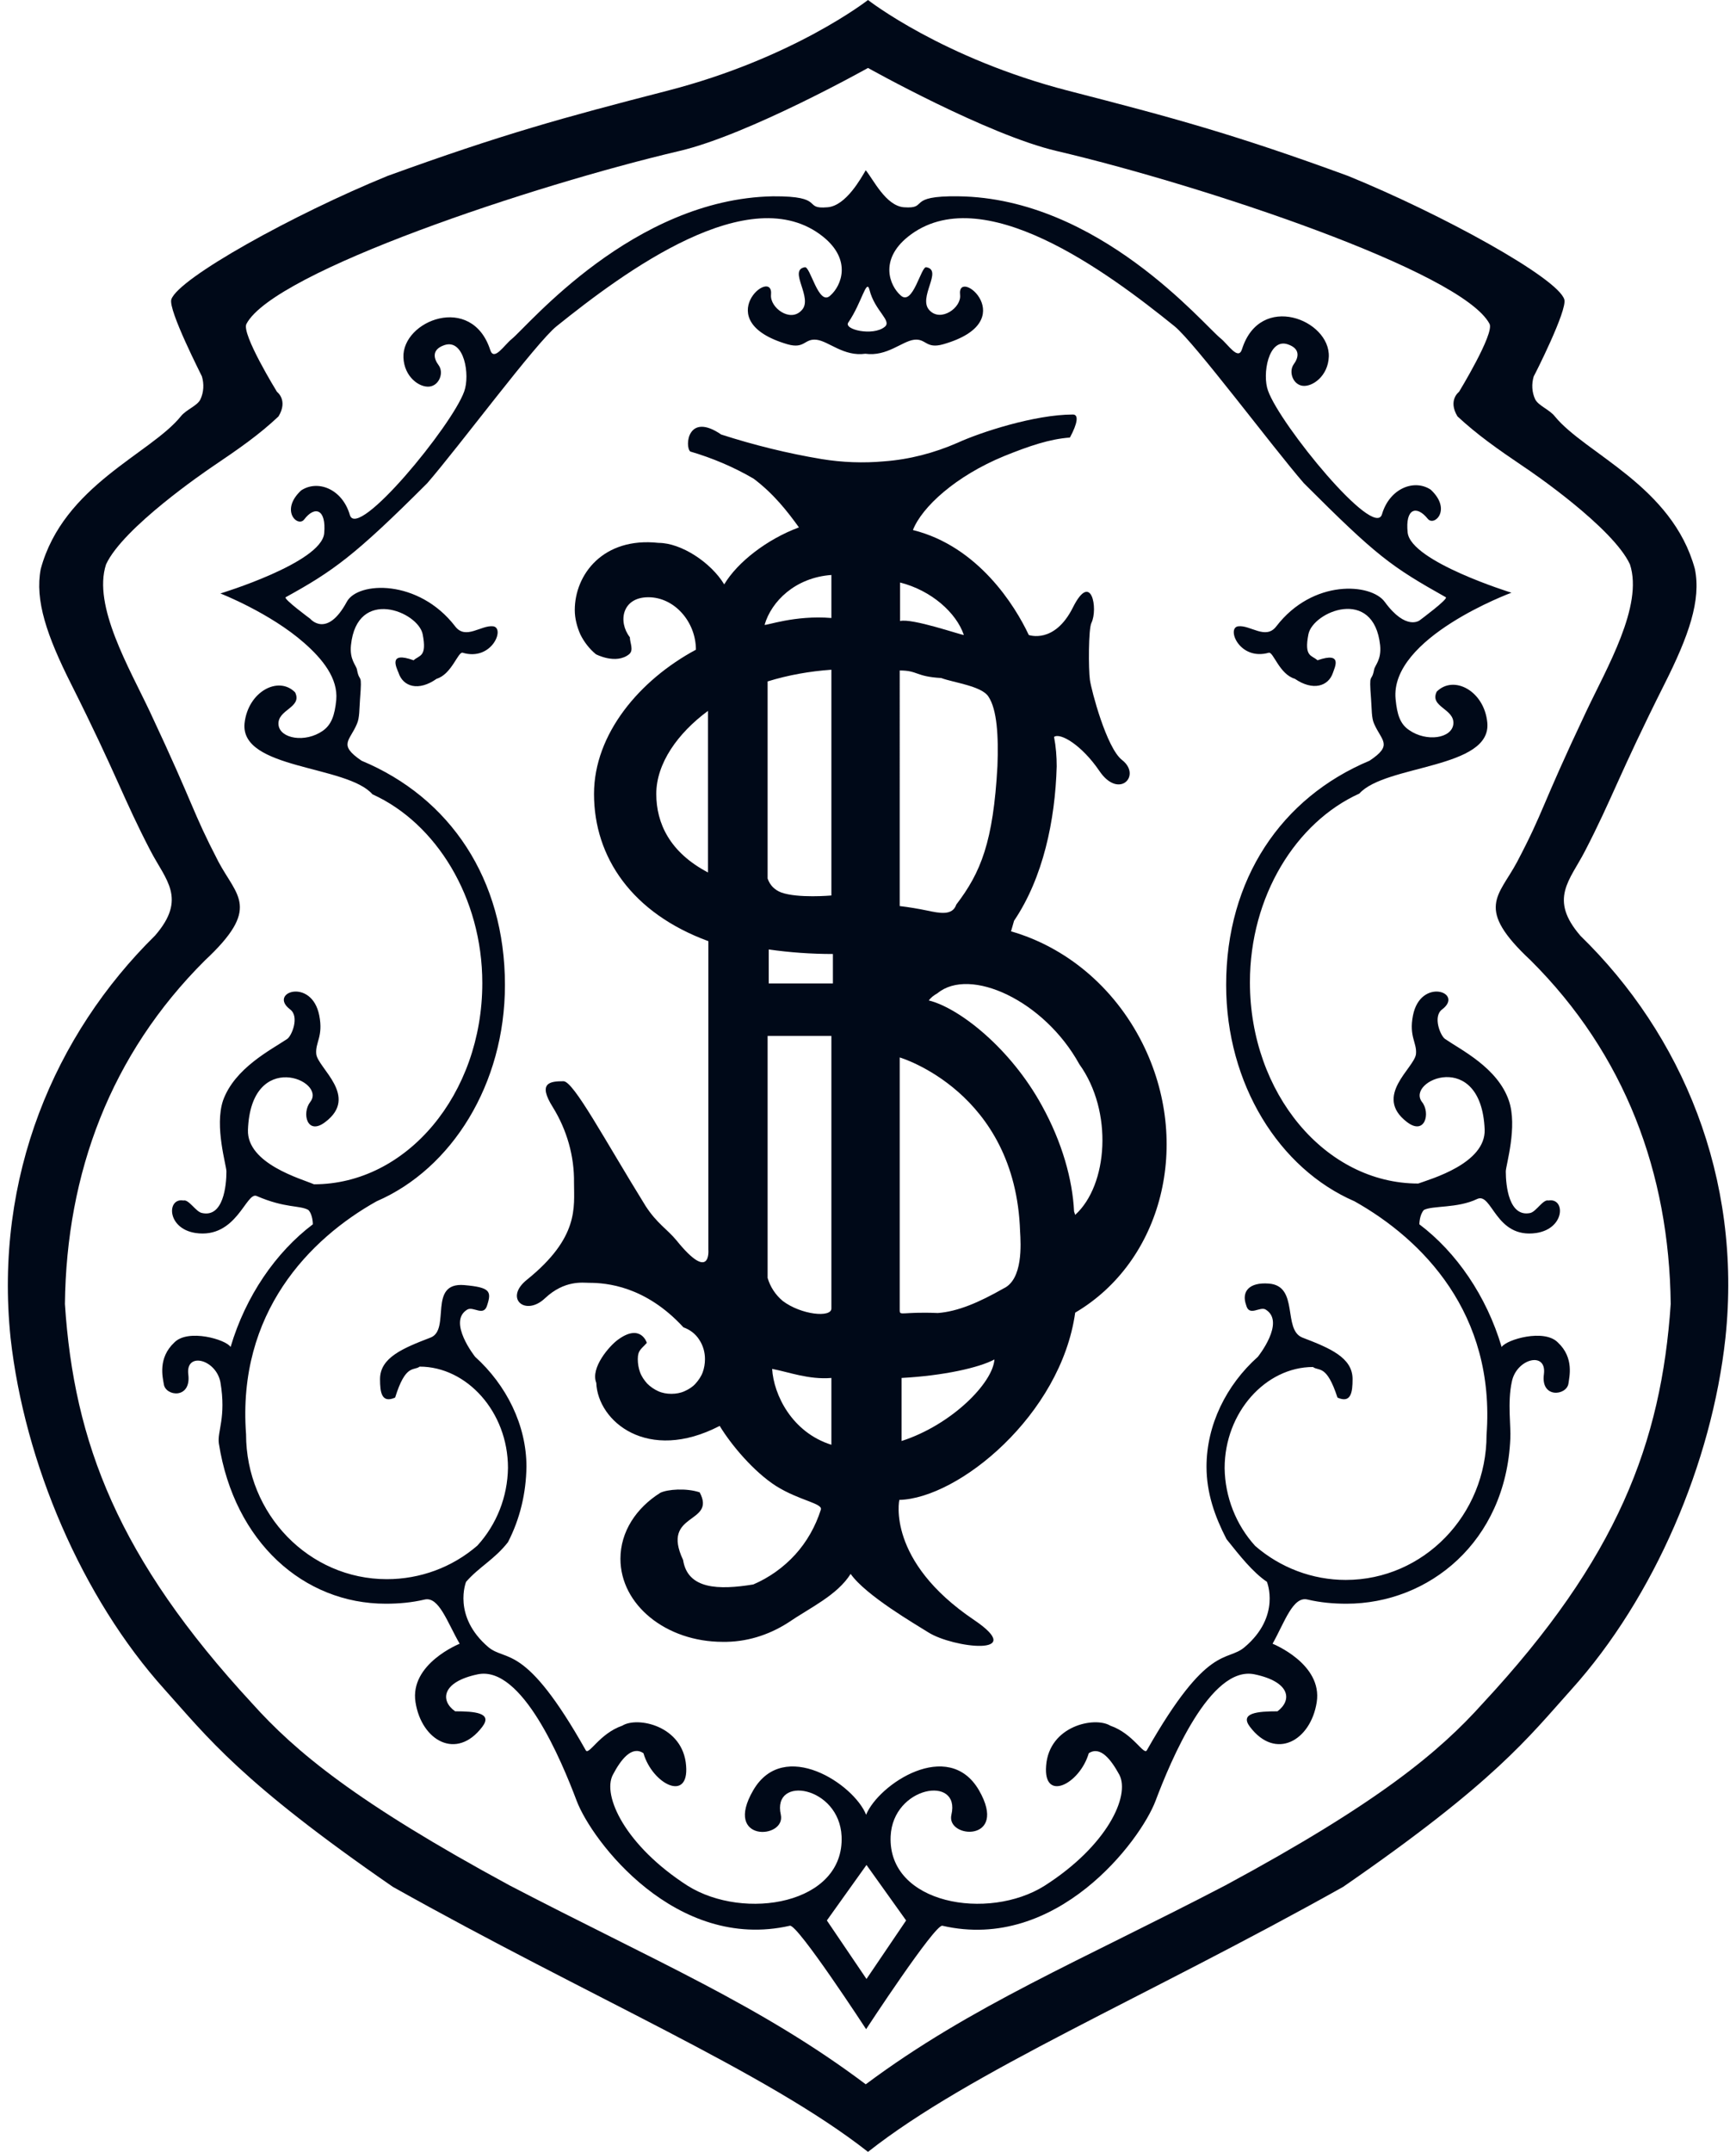 <?xml version="1.0" encoding="utf-8"?>
<!-- Generator: Adobe Illustrator 27.4.0, SVG Export Plug-In . SVG Version: 6.00 Build 0)  -->
<svg version="1.1" id="Layer_1" xmlns="http://www.w3.org/2000/svg" xmlns:xlink="http://www.w3.org/1999/xlink" x="0px" y="0px"
	 viewBox="0 0 46 57" style="enable-background:new 0 0 46 57;" xml:space="preserve">
<style type="text/css">
	.st0{fill-rule:evenodd;clip-rule:evenodd;fill:#000918;}
</style>
<g>
	<path class="st0" d="M41.28,35.56c-0.36-0.37-1.36-0.08-1.49,0.12c-0.4-1.35-1.2-2.51-2.18-3.25c0,0,0-0.25,0.12-0.38
		c0.23-0.12,0.89-0.04,1.41-0.29c0.4-0.19,0.48,1.06,1.57,0.9c0.77-0.12,0.77-0.94,0.32-0.86c-0.14-0.04-0.32,0.29-0.48,0.33
		c-0.57,0.12-0.65-0.73-0.65-1.1c0-0.16,0.32-1.19,0.08-1.88c-0.3-0.87-1.27-1.34-1.69-1.63c-0.12-0.08-0.33-0.59-0.08-0.78
		c0.6-0.45-0.57-0.86-0.77,0.16c-0.11,0.56,0.11,0.72,0.08,1.02c-0.04,0.37-1.14,1.11-0.24,1.8c0.48,0.37,0.63-0.24,0.4-0.53
		c-0.44-0.57,1.57-1.43,1.66,0.73c0.03,0.9-1.43,1.31-1.76,1.43c-2.46,0-4.46-2.39-4.46-5.33c0-2.28,1.22-4.24,2.9-5
		c0.69-0.77,3.51-0.65,3.39-1.88c-0.08-0.84-0.89-1.27-1.34-0.82c-0.2,0.41,0.48,0.45,0.44,0.86c-0.04,0.38-0.71,0.48-1.17,0.16
		c-0.24-0.16-0.32-0.41-0.36-0.82c-0.16-1.63,3.07-2.82,3.07-2.82s-2.66-0.82-2.75-1.59c-0.07-0.65,0.24-0.73,0.53-0.37
		c0.17,0.22,0.65-0.24,0.08-0.77c-0.44-0.29-1.09-0.03-1.29,0.65c-0.2,0.69-2.7-2.37-3.02-3.27c-0.16-0.43,0.01-1.4,0.52-1.23
		c0.36,0.12,0.28,0.37,0.16,0.53c-0.14,0.2-0.02,0.54,0.24,0.57c0.26,0.03,0.67-0.26,0.69-0.77c0.04-0.98-1.82-1.72-2.3-0.2
		c-0.1,0.31-0.36-0.12-0.57-0.29C31.89,8.6,29.11,5.25,25.4,5.2c-1.42-0.02-0.77,0.34-1.45,0.29c-0.48-0.04-0.81-0.74-1.01-0.98
		c-0.12,0.2-0.52,0.94-1.01,0.98c-0.68,0.06-0.03-0.3-1.45-0.29c-3.7,0.07-6.48,3.42-6.92,3.78c-0.2,0.16-0.47,0.6-0.57,0.29
		c-0.49-1.51-2.34-0.78-2.3,0.2c0.02,0.51,0.42,0.8,0.69,0.77c0.26-0.03,0.39-0.37,0.24-0.57c-0.12-0.16-0.2-0.41,0.16-0.53
		c0.52-0.17,0.68,0.79,0.52,1.23c-0.32,0.9-2.83,3.96-3.03,3.27s-0.85-0.94-1.29-0.65c-0.57,0.53-0.09,0.99,0.08,0.77
		c0.28-0.37,0.59-0.28,0.53,0.37c-0.08,0.78-2.75,1.59-2.75,1.59s1.31,0.51,2.22,1.31c0.49,0.43,0.9,0.94,0.85,1.51
		c-0.04,0.41-0.13,0.66-0.36,0.82c-0.46,0.32-1.13,0.21-1.17-0.16c-0.04-0.41,0.64-0.45,0.44-0.86c-0.44-0.45-1.25-0.02-1.34,0.82
		c-0.12,1.23,2.71,1.1,3.39,1.88c1.68,0.76,2.91,2.73,2.91,5c0,2.94-2,5.33-4.46,5.33C8,31.23,6.54,30.83,6.57,29.93
		c0.08-2.16,2.1-1.31,1.65-0.74c-0.23,0.3-0.08,0.9,0.4,0.53c0.9-0.68-0.2-1.43-0.24-1.8c-0.03-0.31,0.19-0.46,0.08-1.02
		c-0.2-1.02-1.37-0.61-0.77-0.16c0.25,0.19,0.04,0.7-0.08,0.78c-0.43,0.29-1.39,0.77-1.7,1.63C5.68,29.84,6,30.87,6,31.03
		c0,0.37-0.08,1.23-0.65,1.1C5.19,32.1,5,31.76,4.86,31.8c-0.44-0.08-0.45,0.74,0.32,0.86c1.09,0.16,1.34-1.1,1.62-0.98
		c0.76,0.33,1.14,0.24,1.37,0.37c0.12,0.12,0.12,0.38,0.12,0.38c-0.98,0.74-1.78,1.9-2.18,3.25c-0.12-0.2-1.13-0.49-1.49-0.12
		c-0.44,0.41-0.31,0.92-0.28,1.1c0.04,0.33,0.73,0.41,0.65-0.25C4.91,35.8,5.72,36,5.84,36.61C6,37.55,5.75,37.92,5.8,38.24
		c0.41,2.61,2.25,4.24,4.42,4.24c0.35,0,0.69-0.03,1.03-0.11c0.38-0.09,0.6,0.6,0.93,1.17c0,0-1.33,0.53-1.17,1.55
		s1.09,1.55,1.77,0.65c0.28-0.37-0.2-0.41-0.72-0.41c-0.4-0.28-0.36-0.78,0.6-0.98c1.17-0.24,2.22,2.29,2.62,3.35s2.62,4,5.65,3.31
		c0.2-0.05,2.02,2.74,2.02,2.74s1.82-2.78,2.02-2.74c3.03,0.7,5.25-2.25,5.65-3.31s1.45-3.59,2.62-3.35c0.96,0.2,1,0.69,0.61,0.98
		c-0.52,0-1.01,0.04-0.73,0.41c0.68,0.9,1.61,0.37,1.77-0.65s-1.17-1.55-1.17-1.55c0.32-0.57,0.54-1.27,0.93-1.17
		c0.34,0.08,0.68,0.11,1.03,0.11c2.17,0,4.22-1.63,4.34-4.37c0.02-0.32-0.08-0.96,0.04-1.51c0.12-0.61,0.93-0.82,0.85-0.2
		c-0.09,0.65,0.6,0.57,0.65,0.25C41.58,36.48,41.72,35.97,41.28,35.56L41.28,35.56z M22.48,8.54c0.36-0.53,0.48-1.18,0.56-0.86
		c0.14,0.56,0.61,0.82,0.4,0.98C23.13,8.91,22.34,8.73,22.48,8.54z M22.96,52.42l-1.05-1.55l1.05-1.47l1.05,1.47L22.96,52.42z
		 M39.39,38.01c0,2.12-1.67,3.84-3.73,3.84c-0.88,0-1.73-0.32-2.4-0.9c-0.51-0.56-0.8-1.3-0.81-2.06c0-1.48,1.09-2.68,2.34-2.68
		c0.16,0.12,0.36-0.08,0.65,0.81c0.36,0.16,0.4-0.14,0.4-0.49c0-0.57-0.6-0.82-1.33-1.1c-0.53-0.21-0.08-1.37-0.89-1.43
		c-0.52-0.04-0.73,0.21-0.6,0.57c0.08,0.32,0.37,0.02,0.52,0.12c0.53,0.33-0.21,1.25-0.21,1.25c-0.84,0.75-1.36,1.81-1.36,2.91
		c0,0.7,0.22,1.32,0.53,1.92c0.36,0.45,0.69,0.87,1.07,1.13c0,0,0.38,0.91-0.59,1.73c-0.48,0.41-0.97-0.12-2.59,2.73
		c-0.08,0.15-0.36-0.44-0.97-0.65c-0.41-0.25-1.62,0-1.7,1.06c-0.08,0.98,0.89,0.49,1.13-0.33c0.31-0.2,0.59,0.17,0.81,0.57
		c0.29,0.56-0.32,1.88-1.98,2.94c-1.49,0.94-4.16,0.49-4.08-1.31c0.06-1.33,1.86-1.63,1.61-0.57c-0.15,0.64,1.53,0.74,0.73-0.65
		c-0.81-1.39-2.66-0.16-2.99,0.65c-0.32-0.81-2.18-2.04-2.99-0.65s0.87,1.3,0.73,0.65c-0.24-1.06,1.55-0.76,1.61,0.57
		c0.08,1.8-2.58,2.25-4.08,1.31c-1.65-1.06-2.27-2.39-1.98-2.94c0.21-0.4,0.5-0.78,0.81-0.57c0.24,0.82,1.21,1.31,1.13,0.33
		c-0.08-1.06-1.29-1.31-1.69-1.06c-0.61,0.21-0.89,0.8-0.97,0.65c-1.61-2.86-2.1-2.33-2.58-2.73c-0.96-0.82-0.59-1.73-0.59-1.73
		c0.35-0.4,0.75-0.59,1.11-1.05c0.32-0.62,0.48-1.3,0.49-2c0-1.1-0.53-2.16-1.36-2.91c0,0-0.74-0.93-0.21-1.25
		c0.16-0.1,0.44,0.2,0.53-0.12c0.12-0.37,0.07-0.47-0.61-0.53c-0.97-0.08-0.35,1.18-0.89,1.39c-0.73,0.28-1.34,0.53-1.34,1.1
		c0,0.35,0.04,0.65,0.4,0.49c0.28-0.9,0.49-0.7,0.65-0.82c1.25,0,2.34,1.2,2.34,2.68c-0.01,0.77-0.3,1.5-0.81,2.06
		c-0.67,0.58-1.52,0.89-2.4,0.89c-2.06,0-3.73-1.72-3.73-3.84c-0.24-3.22,1.69-5.18,3.46-6.17c1.99-0.86,3.4-3.1,3.4-5.73
		c0-2.8-1.45-4.96-3.8-5.94c-0.63-0.43-0.31-0.52-0.12-0.98c0.07-0.16,0.06-0.39,0.08-0.65c0.06-0.76-0.01-0.4-0.08-0.78
		c-0.02-0.12-0.2-0.26-0.16-0.65c0.16-1.55,1.78-0.89,1.9-0.29c0.12,0.61-0.09,0.55-0.24,0.69c-0.69-0.25-0.45,0.2-0.4,0.33
		c0.12,0.37,0.53,0.5,1.01,0.16c0.4-0.12,0.57-0.73,0.69-0.69c0.77,0.23,1.13-0.65,0.81-0.7c-0.32-0.04-0.73,0.37-1.01,0
		c-0.97-1.26-2.58-1.19-2.87-0.65c-0.53,0.98-0.97,0.45-0.97,0.45s-0.72-0.53-0.65-0.57c1.25-0.69,1.82-1.09,3.75-3.02
		c0.85-0.98,2.89-3.73,3.43-4.16c1.78-1.43,5.13-3.92,7.06-2.37c0.77,0.62,0.48,1.3,0.2,1.55c-0.32,0.33-0.54-0.8-0.69-0.74
		c-0.44,0.08,0.24,0.82-0.08,1.14c-0.3,0.33-0.84-0.07-0.81-0.41c0.08-0.78-1.69,0.69,0.44,1.31c0.46,0.13,0.44-0.16,0.77-0.12
		c0.32,0.04,0.72,0.45,1.29,0.37C23.5,9.45,23.9,9.04,24.22,9c0.32-0.04,0.31,0.25,0.77,0.12c2.14-0.61,0.36-2.08,0.45-1.31
		c0.04,0.34-0.51,0.73-0.81,0.41c-0.32-0.33,0.36-1.06-0.08-1.14c-0.14-0.06-0.36,1.06-0.69,0.74c-0.28-0.25-0.57-0.93,0.2-1.55
		c1.94-1.55,5.29,0.94,7.06,2.37c0.54,0.44,2.58,3.18,3.43,4.16c1.93,1.93,2.3,2.2,3.76,3.02c0.08,0.04-0.69,0.61-0.69,0.61
		s-0.36,0.29-0.93-0.49c-0.36-0.49-1.9-0.61-2.87,0.65c-0.28,0.37-0.69-0.04-1.01,0s0.03,0.92,0.81,0.7
		c0.12-0.03,0.28,0.57,0.69,0.69c0.48,0.33,0.89,0.2,1.01-0.16c0.04-0.13,0.28-0.57-0.41-0.33c-0.15-0.14-0.36-0.08-0.24-0.69
		c0.12-0.6,1.73-1.27,1.9,0.29c0.04,0.39-0.14,0.53-0.16,0.65c-0.07,0.37-0.14,0.01-0.08,0.78c0.02,0.26,0.01,0.5,0.08,0.65
		c0.2,0.46,0.51,0.56-0.12,0.98c-2.34,0.98-3.8,3.14-3.8,5.94c0,2.63,1.41,4.87,3.4,5.73C37.69,32.83,39.63,34.79,39.39,38.01
		L39.39,38.01z"/>
	<path class="st0" d="M45.72,35.44c-0.36,3.31-1.89,6.88-4.08,9.31c-1.14,1.27-2.02,2.45-6.05,5.23C30.34,52.92,25.7,54.87,23,57
		c-2.7-2.12-7.35-4.08-12.59-7.02c-4.03-2.78-4.91-3.96-6.05-5.23c-2.19-2.43-3.71-6-4.08-9.31c-0.44-4.27,1.17-8.04,3.83-10.66
		c0.85-0.98,0.28-1.47-0.12-2.24c-0.72-1.38-0.89-2-2.1-4.41c-0.65-1.29-0.97-2.23-0.81-3.06c0.6-2.21,2.91-3.05,3.71-4.04
		c0.14-0.18,0.44-0.28,0.52-0.45c0.09-0.19,0.1-0.41,0.04-0.61c0-0.01-0.9-1.76-0.81-2.04c0.19-0.56,3.23-2.25,5.73-3.27
		c3.03-1.1,4.67-1.55,7.39-2.25C21.02,1.55,23,0,23,0s1.98,1.55,5.33,2.41c2.72,0.7,4.36,1.14,7.39,2.25
		c2.5,1.02,5.55,2.7,5.73,3.27c0.09,0.28-0.8,2.03-0.81,2.04c-0.06,0.2-0.05,0.42,0.04,0.61c0.09,0.17,0.38,0.27,0.52,0.45
		c0.81,0.99,3.11,1.84,3.71,4.04c0.17,0.83-0.16,1.77-0.81,3.06c-1.21,2.41-1.38,3.02-2.1,4.41c-0.4,0.78-0.97,1.27-0.12,2.25
		C44.56,27.4,46.17,31.18,45.72,35.44L45.72,35.44z M44.27,34.54c-0.04-3.47-1.21-6.61-3.71-9.1c-1.49-1.39-0.85-1.69-0.36-2.61
		c0.73-1.39,0.6-1.38,1.82-3.96c0.55-1.17,1.53-2.82,1.17-3.92c-0.45-0.98-2.65-2.48-2.79-2.57c-0.74-0.5-1.25-0.86-1.78-1.35
		c-0.26-0.43,0.04-0.65,0.04-0.65s0.94-1.54,0.81-1.8C38.74,7.19,31.84,4.9,28,4c-1.84-0.43-5-2.2-5-2.2S19.84,3.57,18,4
		C14.16,4.9,7.26,7.19,6.53,8.58c-0.14,0.26,0.81,1.8,0.81,1.8s0.3,0.22,0.04,0.65c-0.52,0.49-1.04,0.85-1.78,1.35
		c-0.13,0.09-2.34,1.59-2.79,2.57c-0.36,1.1,0.62,2.75,1.17,3.92c1.21,2.58,1.09,2.57,1.81,3.96c0.49,0.92,1.13,1.22-0.36,2.61
		c-2.5,2.49-3.67,5.63-3.71,9.1c0.24,3.67,1.41,6.74,4.96,10.58c1.14,1.27,2.74,2.61,6.82,4.82c3.84,2,6.66,3.18,9.44,5.27
		c2.79-2.08,5.69-3.27,9.53-5.27c4.08-2.2,5.68-3.55,6.82-4.82C42.86,41.28,44.02,38.22,44.27,34.54L44.27,34.54z"/>
	<path class="st0" d="M30.27,27.63c-0.76-1.51-2.05-2.55-3.48-2.96l0.08-0.28c0.77-1.14,1.09-2.66,1.13-4.09
		c0-0.26-0.02-0.52-0.07-0.78c0.16-0.12,0.73,0.21,1.2,0.9c0.52,0.77,1.13,0.12,0.6-0.29c-0.41-0.32-0.81-1.84-0.85-2.12
		c-0.04-0.29-0.04-1.35,0.04-1.51c0.18-0.37,0-1.39-0.49-0.41s-1.17,0.73-1.17,0.73c-0.36-0.77-1.34-2.35-3.07-2.78
		c0.24-0.61,1.13-1.43,2.42-1.96c0.67-0.27,1.2-0.45,1.74-0.49c0.2-0.37,0.24-0.61,0.08-0.61c-1.01,0-2.45,0.47-3.06,0.75
		c-0.62,0.27-1.27,0.44-1.94,0.49c-0.55,0.05-1.11,0.03-1.66-0.06c-0.9-0.15-1.79-0.37-2.66-0.65c-0.89-0.61-0.97,0.32-0.82,0.45
		c0.58,0.17,1.15,0.41,1.68,0.72c0.53,0.4,0.89,0.86,1.2,1.29c-0.84,0.31-1.63,0.92-1.98,1.51c-0.35-0.58-1.14-1.1-1.74-1.1
		c-1.47-0.16-2.22,0.84-2.22,1.78c0,0.22,0.06,0.45,0.15,0.65c0.1,0.2,0.24,0.38,0.41,0.52c0,0,0.53,0.28,0.88,0
		c0.13-0.11,0.02-0.3,0.02-0.45c-0.32-0.41-0.21-1.06,0.49-1.06c0.69,0,1.26,0.65,1.26,1.39c-1.49,0.8-2.7,2.23-2.7,3.82
		c0,1.68,1.01,3.16,3.03,3.9v8.17c0,0,0.08,0.9-0.85-0.25c-0.24-0.29-0.51-0.44-0.81-0.9c-1.09-1.76-1.91-3.31-2.18-3.31
		c-0.36,0-0.69,0.04-0.28,0.69c0.37,0.6,0.57,1.29,0.56,2c0,0.65,0.14,1.45-1.25,2.57c-0.61,0.49-0.04,0.98,0.48,0.49
		c0.52-0.49,1.01-0.41,1.17-0.41c0.45,0,1.49,0.08,2.5,1.18c0.17,0.06,0.32,0.17,0.42,0.33c0.1,0.15,0.15,0.33,0.15,0.51
		c0,0.12-0.02,0.24-0.06,0.35c-0.04,0.11-0.11,0.21-0.19,0.3s-0.18,0.15-0.29,0.2s-0.23,0.07-0.35,0.07s-0.24-0.02-0.35-0.07
		s-0.21-0.12-0.29-0.2c-0.08-0.09-0.15-0.19-0.19-0.3S16.9,36.12,16.9,36c0-0.24,0.1-0.27,0.24-0.43c0,0-0.16-0.53-0.77-0.08
		c-0.22,0.16-0.73,0.74-0.57,1.14c0.04,1.02,1.36,2.13,3.27,1.14c0.31,0.51,0.9,1.21,1.49,1.59c0.62,0.39,1.25,0.46,1.19,0.63
		c-0.14,0.44-0.37,0.85-0.68,1.19s-0.69,0.61-1.11,0.79c-0.92,0.15-1.74,0.13-1.86-0.65c-0.6-1.27,0.89-0.94,0.44-1.79
		c-0.36-0.12-0.85-0.08-1.04,0.01c-0.64,0.4-1.06,1.03-1.06,1.75c0,1.22,1.21,2.2,2.71,2.2c0.61,0.01,1.2-0.17,1.72-0.5
		c0.6-0.41,1.31-0.73,1.67-1.3c0.4,0.57,1.71,1.33,2.06,1.55c0.65,0.41,2.66,0.65,1.21-0.33c-2.33-1.57-1.98-3.18-1.98-3.18
		c1.57-0.04,4.28-2.25,4.66-4.96C30.8,33.41,31.6,30.28,30.27,27.63L30.27,27.63z M18.76,23.11c-1.01-0.53-1.37-1.3-1.37-2.08
		c0-0.81,0.57-1.61,1.37-2.2V23.11z M22.03,15.23v1.14c-0.97-0.08-1.74,0.21-1.77,0.18C20.44,15.93,21.07,15.3,22.03,15.23z
		 M22.03,17.74v5.98c0,0-0.89,0.08-1.33-0.08c-0.08-0.03-0.16-0.08-0.22-0.14s-0.11-0.14-0.14-0.23v-5.22
		C20.89,17.88,21.46,17.78,22.03,17.74L22.03,17.74z M22.03,38.27c-1.05-0.33-1.53-1.33-1.57-2.01c0.43,0.08,0.97,0.29,1.57,0.24
		V38.27z M22.03,34.66c0,0.25-0.8,0.17-1.29-0.2c-0.19-0.16-0.33-0.37-0.4-0.61v-6.41h1.69C22.03,27.44,22.03,34.66,22.03,34.66z
		 M22.07,26.05h-1.7v-0.9c0.56,0.08,1.13,0.12,1.7,0.12V26.05z M23.85,15.43c0.83,0.21,1.49,0.8,1.69,1.39
		c-0.08,0-1.37-0.45-1.69-0.37V15.43z M23.84,17.76c0.49,0,0.41,0.16,1.1,0.2c0.32,0.12,1.07,0.21,1.25,0.49
		c0.23,0.34,0.27,1.05,0.24,1.84c-0.11,2.01-0.44,2.82-1.09,3.67c-0.1,0.3-0.44,0.23-0.77,0.16c-0.24-0.05-0.48-0.09-0.73-0.12
		V17.76z M23.89,38.17V36.5c1.11-0.06,2.05-0.27,2.46-0.49C26.31,36.63,25.22,37.74,23.89,38.17L23.89,38.17z M26.59,34.13
		c-0.65,0.37-1.21,0.61-1.74,0.65c-0.97-0.04-1.01,0.09-1.01-0.08v-6.69c0,0,3.07,0.9,3.19,4.61
		C27.05,32.95,27.11,33.89,26.59,34.13L26.59,34.13z M28.49,32.18l-0.03-0.09c-0.04-0.85-0.32-1.84-0.85-2.8
		c-0.83-1.52-2.19-2.59-3-2.79c0.06-0.08,0.14-0.14,0.23-0.19c0.86-0.71,2.83,0.19,3.76,1.88C29.5,29.44,29.36,31.39,28.49,32.18z"
		/>
</g>
</svg>
